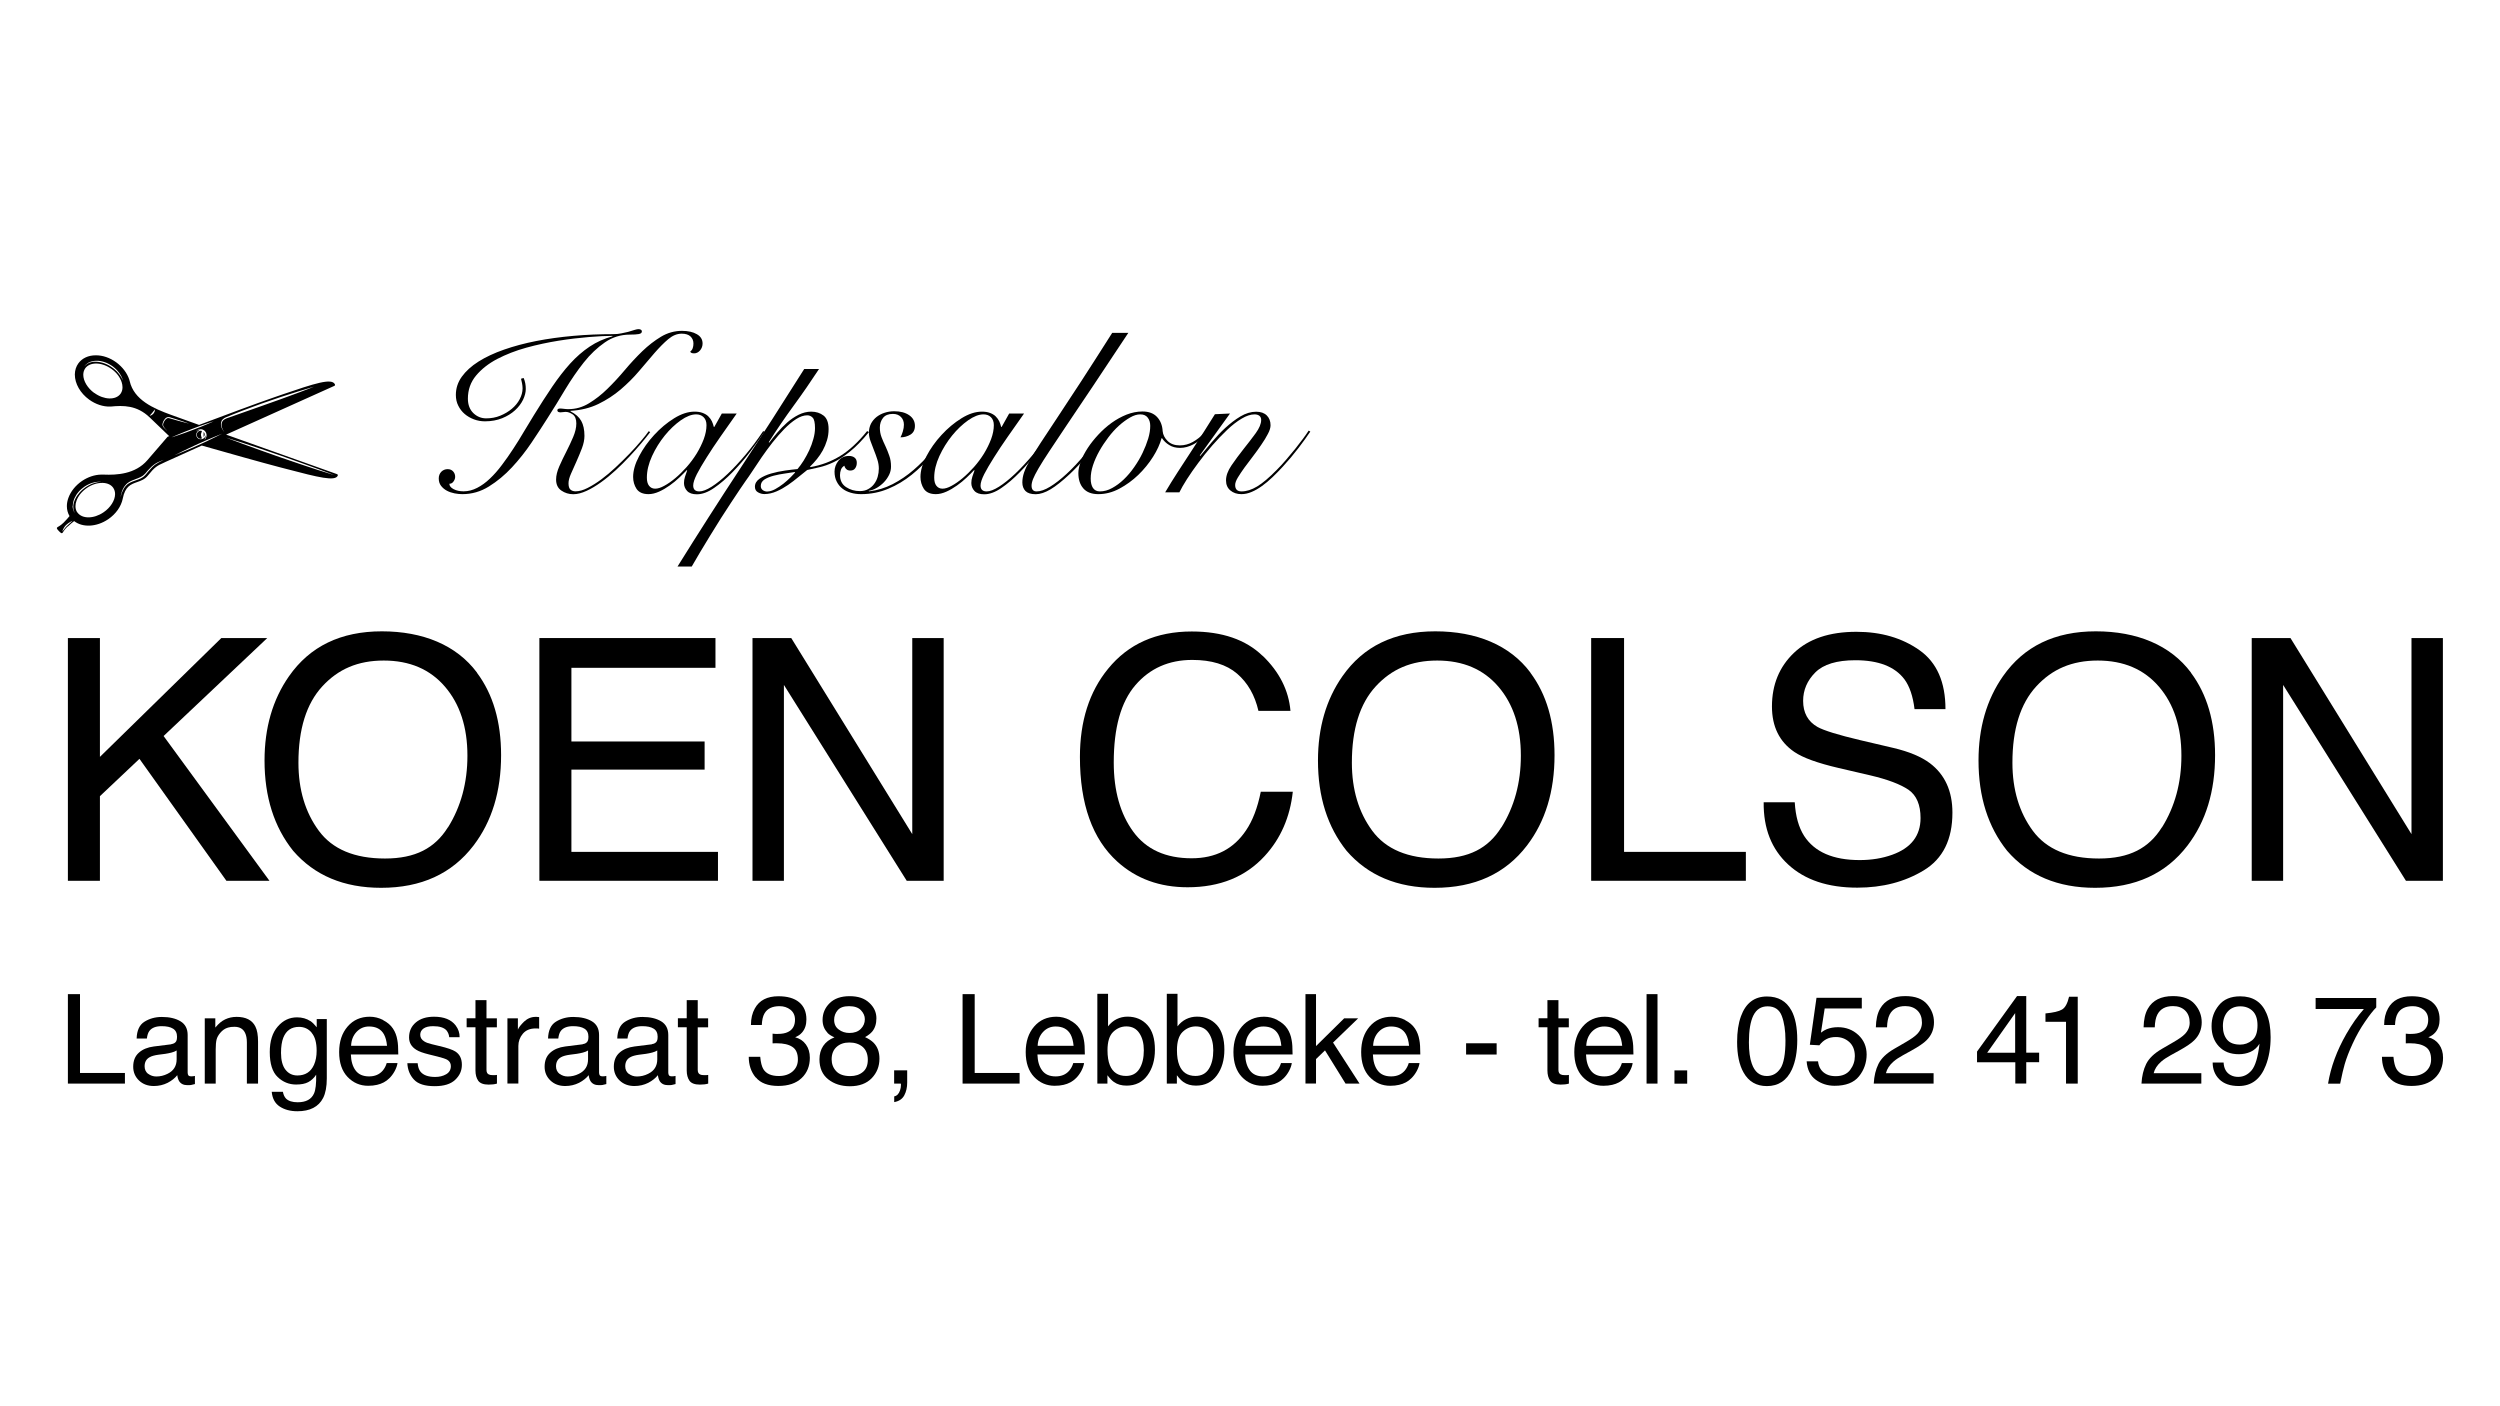 <?xml version="1.0" encoding="UTF-8"?> <svg xmlns="http://www.w3.org/2000/svg" id="Layer_1" viewBox="0 0 320 180"><path d="m8.69,127.25h1.55v10.09h5.75v1.36h-7.3v-11.45Z"></path><path d="m21.92,133.65c.32-.04.54-.18.65-.4.06-.13.09-.3.09-.54,0-.48-.17-.83-.51-1.04-.34-.22-.83-.32-1.46-.32-.73,0-1.25.2-1.56.6-.17.22-.28.55-.33.98h-1.31c.03-1.03.36-1.75,1-2.15.64-.4,1.38-.61,2.23-.61.98,0,1.78.19,2.39.56.61.37.91.96.91,1.75v4.81c0,.15.03.26.09.35.06.09.19.13.38.13.06,0,.13,0,.21-.01.08,0,.16-.02.25-.04v1.04c-.22.06-.38.1-.5.12s-.27.02-.47.02c-.48,0-.83-.17-1.05-.51-.11-.18-.2-.44-.24-.77-.29.37-.7.7-1.23.98-.54.27-1.13.41-1.77.41-.78,0-1.41-.24-1.9-.71-.49-.47-.74-1.06-.74-1.76,0-.77.24-1.37.73-1.8.48-.43,1.12-.69,1.9-.79l2.24-.28Zm-2.96,3.79c.3.23.65.35,1.05.35.49,0,.97-.11,1.43-.34.78-.38,1.17-1,1.17-1.86v-1.13c-.17.11-.39.2-.66.27-.27.07-.53.12-.79.16l-.85.11c-.51.07-.89.17-1.15.32-.44.24-.65.63-.65,1.17,0,.4.15.72.44.96Z"></path><path d="m26.23,130.35h1.33v1.18c.4-.49.81-.84,1.26-1.05.44-.21.93-.32,1.47-.32,1.18,0,1.99.41,2.4,1.24.23.45.34,1.1.34,1.94v5.36h-1.43v-5.26c0-.51-.08-.92-.23-1.23-.25-.52-.7-.78-1.36-.78-.33,0-.61.03-.82.1-.39.11-.72.34-1.01.69-.23.28-.39.56-.46.85-.07.29-.11.71-.11,1.26v4.37h-1.4v-8.35Z"></path><path d="m39.73,130.69c.26.18.53.45.81.8v-1.05h1.29v7.59c0,1.06-.16,1.9-.47,2.51-.58,1.13-1.68,1.7-3.29,1.7-.9,0-1.65-.2-2.26-.6-.61-.4-.95-1.03-1.03-1.89h1.43c.07.37.2.66.4.87.32.31.81.47,1.49.47,1.07,0,1.77-.38,2.1-1.14.2-.45.29-1.24.27-2.39-.28.43-.62.74-1.01.95-.39.21-.91.31-1.56.31-.9,0-1.69-.32-2.36-.96s-1.01-1.7-1.01-3.19c0-1.4.34-2.49,1.02-3.27.68-.79,1.5-1.18,2.47-1.18.65,0,1.22.16,1.71.48Zm.17,1.5c-.42-.5-.96-.75-1.62-.75-.98,0-1.65.46-2.02,1.39-.19.49-.29,1.14-.29,1.94,0,.94.19,1.66.57,2.15s.89.74,1.53.74c1,0,1.71-.45,2.12-1.36.23-.52.34-1.12.34-1.8,0-1.03-.21-1.8-.64-2.3Z"></path><path d="m49.04,130.58c.55.28.97.64,1.26,1.08.28.42.47.91.56,1.47.08.39.12,1,.12,1.84h-6.07c.03.85.22,1.53.6,2.04.37.51.95.77,1.73.77.73,0,1.31-.24,1.74-.73.24-.28.41-.61.52-.98h1.38c-.04.31-.16.65-.36,1.03-.21.38-.44.68-.69.92-.42.42-.95.7-1.57.84-.34.08-.71.12-1.14.12-1.03,0-1.91-.38-2.63-1.13-.72-.76-1.08-1.82-1.08-3.18s.36-2.43,1.08-3.27,1.67-1.26,2.84-1.26c.59,0,1.16.14,1.71.42Zm.5,3.28c-.06-.61-.19-1.09-.39-1.46-.38-.68-1.02-1.01-1.91-1.01-.64,0-1.17.23-1.61.7s-.66,1.06-.69,1.77h4.6Z"></path><path d="m53.46,136.09c.04.47.16.83.36,1.08.36.45.99.68,1.88.68.53,0,1-.11,1.4-.34.4-.23.61-.58.61-1.05,0-.36-.16-.63-.48-.82-.21-.11-.61-.25-1.22-.4l-1.13-.28c-.72-.18-1.26-.37-1.6-.59-.61-.38-.92-.9-.92-1.58,0-.79.29-1.43.87-1.92.58-.49,1.35-.73,2.33-.73,1.27,0,2.19.37,2.76,1.11.35.47.52.97.51,1.51h-1.33c-.03-.32-.14-.6-.34-.86-.33-.37-.9-.55-1.72-.55-.54,0-.95.1-1.23.3s-.42.47-.42.8c0,.36.18.65.55.87.21.13.52.24.94.34l.95.23c1.03.24,1.72.48,2.07.71.55.36.82.92.82,1.69s-.29,1.39-.86,1.93-1.44.81-2.61.81c-1.26,0-2.15-.28-2.67-.85-.52-.56-.8-1.26-.84-2.09h1.35Z"></path><path d="m60.85,128.02h1.42v2.33h1.33v1.15h-1.33v5.45c0,.29.1.49.3.58.11.06.29.09.55.09.07,0,.14,0,.22,0,.08,0,.17-.01.27-.03v1.11c-.16.05-.33.08-.5.1-.17.02-.36.03-.57.03-.65,0-1.1-.17-1.33-.5s-.35-.77-.35-1.31v-5.53h-1.13v-1.15h1.13v-2.33Z"></path><path d="m64.96,130.35h1.33v1.44c.11-.28.38-.62.8-1.03.43-.4.92-.6,1.47-.6.03,0,.07,0,.13,0s.17.02.32.03v1.48c-.08-.02-.16-.03-.23-.03s-.15,0-.23,0c-.71,0-1.25.23-1.63.68s-.57.98-.57,1.57v4.8h-1.4v-8.35Z"></path><path d="m74.58,133.65c.32-.04.54-.18.65-.4.06-.13.09-.3.09-.54,0-.48-.17-.83-.51-1.04-.34-.22-.83-.32-1.46-.32-.73,0-1.25.2-1.56.6-.17.22-.28.55-.33.98h-1.31c.03-1.03.36-1.75,1-2.15.64-.4,1.38-.61,2.23-.61.98,0,1.78.19,2.39.56.61.37.91.96.91,1.75v4.81c0,.15.03.26.09.35.06.09.19.13.38.13.06,0,.13,0,.21-.01.08,0,.16-.02.25-.04v1.04c-.22.06-.38.1-.5.12s-.27.02-.47.02c-.48,0-.83-.17-1.05-.51-.11-.18-.2-.44-.24-.77-.29.37-.7.7-1.23.98-.54.27-1.13.41-1.77.41-.78,0-1.41-.24-1.9-.71-.49-.47-.74-1.06-.74-1.76,0-.77.24-1.37.73-1.8.48-.43,1.12-.69,1.9-.79l2.24-.28Zm-2.96,3.79c.3.23.65.35,1.05.35.49,0,.97-.11,1.43-.34.78-.38,1.17-1,1.17-1.86v-1.13c-.17.11-.39.2-.66.27-.27.07-.53.12-.79.16l-.85.11c-.51.07-.89.17-1.15.32-.44.24-.65.63-.65,1.17,0,.4.15.72.44.96Z"></path><path d="m83.44,133.65c.32-.04.54-.18.65-.4.06-.13.09-.3.09-.54,0-.48-.17-.83-.51-1.04-.34-.22-.83-.32-1.46-.32-.73,0-1.25.2-1.56.6-.17.22-.28.55-.33.98h-1.31c.03-1.03.36-1.75,1-2.15.64-.4,1.38-.61,2.23-.61.98,0,1.78.19,2.39.56.61.37.91.96.91,1.75v4.81c0,.15.03.26.09.35.06.09.19.13.38.13.06,0,.13,0,.21-.01.08,0,.16-.02.25-.04v1.04c-.22.06-.38.1-.5.12s-.27.02-.47.02c-.48,0-.83-.17-1.05-.51-.11-.18-.2-.44-.24-.77-.29.37-.7.7-1.23.98-.54.27-1.13.41-1.77.41-.78,0-1.41-.24-1.9-.71-.49-.47-.74-1.06-.74-1.76,0-.77.24-1.37.73-1.8.48-.43,1.12-.69,1.9-.79l2.24-.28Zm-2.96,3.79c.3.23.65.35,1.05.35.49,0,.97-.11,1.43-.34.78-.38,1.17-1,1.17-1.86v-1.13c-.17.11-.39.2-.66.27-.27.07-.53.12-.79.16l-.85.11c-.51.07-.89.17-1.15.32-.44.24-.65.63-.65,1.17,0,.4.15.72.44.96Z"></path><path d="m87.89,128.02h1.42v2.33h1.33v1.15h-1.33v5.45c0,.29.1.49.3.58.11.06.29.09.55.09.07,0,.14,0,.22,0,.08,0,.17-.01.27-.03v1.11c-.16.05-.33.08-.5.1-.17.02-.36.03-.57.03-.65,0-1.1-.17-1.33-.5s-.35-.77-.35-1.31v-5.53h-1.13v-1.15h1.13v-2.33Z"></path><path d="m96.73,137.92c-.6-.73-.89-1.61-.89-2.65h1.47c.06.72.2,1.25.4,1.58.36.59,1.02.88,1.97.88.74,0,1.33-.2,1.78-.59.45-.4.67-.9.67-1.53,0-.77-.24-1.31-.71-1.61-.47-.31-1.12-.46-1.96-.46-.09,0-.19,0-.28,0-.1,0-.19,0-.29.01v-1.24c.14.02.27.03.37.03s.21,0,.32,0c.52,0,.96-.08,1.29-.25.59-.29.89-.81.89-1.56,0-.56-.2-.98-.59-1.29-.39-.3-.85-.45-1.38-.45-.94,0-1.58.31-1.94.94-.2.34-.31.83-.34,1.47h-1.39c0-.83.17-1.54.5-2.12.57-1.04,1.58-1.56,3.02-1.56,1.14,0,2.02.25,2.64.76.62.51.94,1.24.94,2.2,0,.69-.18,1.24-.55,1.67-.23.27-.53.47-.89.62.59.16,1.05.47,1.38.93s.5,1.02.5,1.69c0,1.07-.35,1.93-1.05,2.6-.7.67-1.7,1.01-2.99,1.01s-2.28-.36-2.87-1.09Z"></path><path d="m105.91,132.17c-.41-.42-.62-.96-.62-1.62,0-.83.3-1.55.9-2.14.6-.6,1.46-.9,2.56-.9s1.91.28,2.52.85c.61.56.91,1.22.91,1.98,0,.7-.18,1.26-.53,1.69-.2.24-.5.48-.92.72.46.21.83.46,1.1.73.5.52.74,1.19.74,2.03,0,.98-.33,1.81-.99,2.5-.66.68-1.59,1.03-2.8,1.03-1.09,0-2.01-.29-2.76-.88-.75-.59-1.13-1.45-1.13-2.57,0-.66.16-1.23.48-1.71.32-.48.8-.85,1.44-1.1-.39-.17-.69-.36-.91-.58Zm4.53,5.05c.43-.35.64-.88.64-1.57s-.22-1.27-.66-1.65c-.44-.37-1.01-.56-1.7-.56s-1.22.19-1.64.57-.63.91-.63,1.59c0,.58.19,1.09.58,1.51.39.42.99.63,1.8.63.65,0,1.19-.17,1.62-.53Zm-.26-5.52c.35-.35.52-.76.52-1.24,0-.42-.17-.8-.5-1.15-.33-.35-.84-.52-1.52-.52s-1.16.17-1.46.52c-.3.35-.45.76-.45,1.23,0,.53.19.94.58,1.23.39.3.85.45,1.38.45.62,0,1.1-.17,1.45-.52Z"></path><path d="m114.44,140.34c.36-.06.61-.32.76-.76.08-.24.12-.46.12-.68,0-.04,0-.07,0-.1,0-.03,0-.06-.02-.1h-.85v-1.7h1.67v1.57c0,.62-.12,1.16-.37,1.63-.25.47-.68.76-1.29.87v-.73Z"></path><path d="m123.21,127.25h1.55v10.09h5.75v1.36h-7.3v-11.45Z"></path><path d="m136.92,130.58c.55.28.97.64,1.26,1.08.28.42.47.91.56,1.47.08.39.12,1,.12,1.84h-6.07c.03.85.22,1.53.6,2.04.37.51.95.77,1.73.77.73,0,1.31-.24,1.74-.73.24-.28.41-.61.52-.98h1.38c-.04.31-.16.65-.36,1.03-.21.38-.44.68-.69.92-.42.42-.95.7-1.57.84-.34.08-.71.12-1.14.12-1.03,0-1.91-.38-2.63-1.13-.72-.76-1.08-1.82-1.08-3.18s.36-2.43,1.08-3.27c.72-.84,1.67-1.26,2.84-1.26.59,0,1.16.14,1.71.42Zm.5,3.28c-.06-.61-.19-1.09-.39-1.46-.38-.68-1.02-1.01-1.91-1.01-.64,0-1.17.23-1.61.7s-.66,1.06-.69,1.77h4.6Z"></path><path d="m140.47,127.21h1.36v4.16c.31-.4.68-.71,1.1-.92.43-.21.89-.32,1.39-.32,1.04,0,1.89.36,2.54,1.07s.97,1.77.97,3.16c0,1.32-.32,2.42-.96,3.29-.64.87-1.53,1.31-2.67,1.31-.64,0-1.17-.15-1.61-.46-.26-.18-.54-.47-.84-.87v1.07h-1.29v-11.49Zm5.37,9.61c.38-.6.57-1.4.57-2.39,0-.88-.19-1.61-.57-2.18-.38-.58-.93-.87-1.67-.87-.64,0-1.2.24-1.69.71-.48.47-.72,1.25-.72,2.34,0,.78.1,1.42.3,1.91.37.92,1.06,1.38,2.07,1.38.76,0,1.33-.3,1.71-.9Z"></path><path d="m149.36,127.21h1.36v4.16c.31-.4.68-.71,1.1-.92.43-.21.89-.32,1.39-.32,1.04,0,1.89.36,2.54,1.07s.97,1.77.97,3.16c0,1.32-.32,2.42-.96,3.29-.64.87-1.53,1.31-2.67,1.31-.64,0-1.17-.15-1.61-.46-.26-.18-.54-.47-.84-.87v1.07h-1.29v-11.49Zm5.37,9.61c.38-.6.57-1.4.57-2.39,0-.88-.19-1.61-.57-2.18-.38-.58-.93-.87-1.67-.87-.64,0-1.2.24-1.69.71-.48.47-.72,1.25-.72,2.34,0,.78.1,1.42.3,1.91.37.92,1.06,1.38,2.07,1.38.76,0,1.33-.3,1.71-.9Z"></path><path d="m163.51,130.58c.55.28.97.64,1.26,1.08.28.42.47.91.56,1.47.08.39.12,1,.12,1.84h-6.07c.03.85.22,1.53.6,2.04.37.51.95.77,1.73.77.73,0,1.31-.24,1.74-.73.24-.28.41-.61.52-.98h1.38c-.04.31-.16.65-.36,1.03-.21.38-.44.68-.69.92-.42.42-.95.7-1.57.84-.34.08-.71.12-1.14.12-1.03,0-1.91-.38-2.63-1.13-.72-.76-1.08-1.82-1.08-3.18s.36-2.43,1.08-3.27c.72-.84,1.67-1.26,2.84-1.26.59,0,1.16.14,1.71.42Zm.5,3.28c-.06-.61-.19-1.09-.39-1.46-.38-.68-1.02-1.01-1.91-1.01-.64,0-1.17.23-1.61.7s-.66,1.06-.69,1.77h4.6Z"></path><path d="m167.1,127.25h1.35v6.65l3.6-3.55h1.79l-3.21,3.1,3.39,5.25h-1.79l-2.63-4.25-1.15,1.11v3.13h-1.35v-11.45Z"></path><path d="m179.86,130.58c.55.28.97.64,1.26,1.08.28.42.47.91.56,1.47.08.39.12,1,.12,1.84h-6.07c.03.85.22,1.53.6,2.04.37.51.95.77,1.73.77.73,0,1.31-.24,1.74-.73.24-.28.41-.61.52-.98h1.38c-.04.31-.16.65-.36,1.03-.21.38-.44.68-.69.92-.42.42-.95.7-1.57.84-.34.08-.71.12-1.14.12-1.03,0-1.91-.38-2.63-1.13-.72-.76-1.08-1.82-1.08-3.18s.36-2.43,1.08-3.27,1.67-1.26,2.84-1.26c.59,0,1.16.14,1.71.42Zm.5,3.28c-.06-.61-.19-1.09-.39-1.46-.38-.68-1.02-1.01-1.91-1.01-.64,0-1.17.23-1.61.7s-.66,1.06-.69,1.77h4.6Z"></path><path d="m187.66,133.54h3.91v1.44h-3.91v-1.44Z"></path><path d="m198.06,128.02h1.42v2.33h1.33v1.15h-1.33v5.45c0,.29.1.49.3.58.11.06.29.09.55.09.07,0,.14,0,.22,0,.08,0,.17-.01.27-.03v1.11c-.16.05-.33.08-.5.1-.17.02-.36.03-.57.03-.65,0-1.1-.17-1.33-.5s-.35-.77-.35-1.31v-5.53h-1.13v-1.15h1.13v-2.33Z"></path><path d="m207.14,130.58c.55.28.97.64,1.26,1.08.28.42.47.91.56,1.47.08.39.12,1,.12,1.84h-6.07c.03.85.22,1.53.6,2.04.37.51.95.77,1.73.77.73,0,1.31-.24,1.74-.73.24-.28.41-.61.52-.98h1.38c-.04.31-.16.65-.36,1.03-.21.38-.44.68-.69.92-.42.42-.95.7-1.57.84-.34.08-.71.12-1.14.12-1.03,0-1.91-.38-2.63-1.13-.72-.76-1.08-1.82-1.08-3.18s.36-2.43,1.08-3.27,1.67-1.26,2.84-1.26c.59,0,1.16.14,1.71.42Zm.5,3.28c-.06-.61-.19-1.09-.39-1.46-.38-.68-1.02-1.01-1.91-1.01-.64,0-1.17.23-1.61.7-.43.47-.66,1.06-.69,1.77h4.6Z"></path><path d="m210.76,127.25h1.4v11.45h-1.4v-11.45Z"></path><path d="m214.33,137.01h1.63v1.7h-1.63v-1.7Z"></path><path d="m229.3,129.33c.5.92.75,2.18.75,3.78,0,1.52-.23,2.77-.68,3.77-.65,1.42-1.73,2.14-3.21,2.14-1.34,0-2.34-.58-2.99-1.75-.55-.97-.82-2.28-.82-3.91,0-1.27.16-2.36.49-3.27.61-1.69,1.72-2.54,3.33-2.54,1.44,0,2.49.6,3.13,1.79Zm-1.41,7.44c.43-.64.65-1.85.65-3.6,0-1.27-.16-2.31-.47-3.13-.31-.82-.92-1.23-1.82-1.23-.83,0-1.43.39-1.82,1.17-.38.78-.57,1.92-.57,3.43,0,1.14.12,2.05.37,2.74.37,1.06,1.01,1.58,1.92,1.58.73,0,1.31-.32,1.74-.97Z"></path><path d="m232.71,135.86c.09.8.47,1.35,1.11,1.66.33.16.72.23,1.15.23.83,0,1.45-.27,1.85-.8.4-.53.6-1.12.6-1.76,0-.78-.24-1.38-.71-1.81-.48-.43-1.05-.64-1.71-.64-.48,0-.9.09-1.24.28-.35.19-.64.45-.88.78l-1.22-.07.85-6.01h5.8v1.36h-4.75l-.48,3.1c.26-.2.51-.35.74-.44.42-.17.9-.26,1.44-.26,1.02,0,1.89.33,2.6.99.71.66,1.07,1.5,1.07,2.51s-.33,1.99-.98,2.79c-.65.81-1.69,1.21-3.12,1.21-.91,0-1.71-.26-2.41-.77s-1.09-1.3-1.17-2.36h1.46Z"></path><path d="m240.44,136.19c.35-.71,1.02-1.36,2.02-1.94l1.5-.87c.67-.39,1.14-.72,1.41-1,.43-.43.64-.93.64-1.48,0-.65-.19-1.17-.58-1.55s-.91-.57-1.56-.57c-.96,0-1.63.37-2,1.09-.2.39-.31.93-.33,1.63h-1.43c.02-.97.19-1.77.54-2.38.61-1.08,1.68-1.62,3.22-1.62,1.28,0,2.21.35,2.8,1.04.59.69.88,1.46.88,2.31,0,.89-.31,1.66-.94,2.29-.36.37-1.02.82-1.96,1.34l-1.07.59c-.51.28-.91.55-1.2.8-.52.45-.85.95-.98,1.5h6.1v1.33h-7.66c.05-.96.25-1.8.6-2.51Z"></path><path d="m257.96,138.7v-2.73h-4.9v-1.37l5.12-7.1h1.18v7.24h1.65v1.22h-1.65v2.73h-1.4Zm-.02-3.95v-5.07l-3.58,5.07h3.58Z"></path><path d="m261.82,130.8v-1.08c1.01-.1,1.72-.26,2.12-.5.4-.23.7-.78.9-1.64h1.11v11.12h-1.5v-7.91h-2.63Z"></path><path d="m274.71,136.19c.35-.71,1.02-1.36,2.02-1.94l1.5-.87c.67-.39,1.14-.72,1.41-1,.43-.43.64-.93.64-1.48,0-.65-.19-1.17-.58-1.55s-.91-.57-1.56-.57c-.96,0-1.63.37-2,1.09-.2.39-.31.93-.33,1.63h-1.43c.02-.97.19-1.77.54-2.38.61-1.08,1.68-1.62,3.22-1.62,1.28,0,2.21.35,2.8,1.04.59.69.88,1.46.88,2.31,0,.89-.31,1.66-.94,2.29-.36.37-1.02.82-1.96,1.34l-1.07.59c-.51.28-.91.55-1.2.8-.52.45-.85.95-.98,1.5h6.1v1.33h-7.66c.05-.96.25-1.8.6-2.51Z"></path><path d="m284.62,136c.04.77.34,1.31.9,1.61.29.16.61.23.97.23.67,0,1.24-.28,1.72-.84.47-.56.81-1.69,1.01-3.4-.31.49-.7.84-1.16,1.04-.46.2-.96.3-1.49.3-1.08,0-1.93-.34-2.55-1-.63-.67-.94-1.53-.94-2.59s.31-1.9.93-2.67c.62-.77,1.53-1.15,2.74-1.15,1.63,0,2.75.73,3.37,2.2.34.81.52,1.81.52,3.02,0,1.37-.21,2.58-.62,3.63-.68,1.76-1.84,2.63-3.46,2.63-1.09,0-1.92-.29-2.49-.86-.57-.57-.85-1.29-.85-2.15h1.42Zm3.65-2.84c.46-.37.69-1.01.69-1.92,0-.82-.21-1.43-.62-1.83-.41-.4-.94-.6-1.58-.6-.69,0-1.23.23-1.63.69-.4.46-.6,1.07-.6,1.84,0,.73.18,1.3.53,1.73.35.43.92.64,1.69.64.56,0,1.06-.18,1.52-.55Z"></path><path d="m304.16,127.73v1.22c-.36.35-.84.95-1.43,1.82-.6.86-1.12,1.79-1.58,2.79-.45.97-.8,1.86-1.03,2.66-.15.51-.35,1.34-.58,2.49h-1.55c.35-2.13,1.13-4.25,2.34-6.36.71-1.24,1.46-2.31,2.25-3.2h-6.18v-1.41h7.77Z"></path><path d="m305.78,137.92c-.6-.73-.89-1.61-.89-2.65h1.47c.06.72.2,1.25.4,1.58.36.59,1.02.88,1.97.88.74,0,1.33-.2,1.78-.59.45-.4.67-.9.67-1.53,0-.77-.24-1.31-.71-1.61-.47-.31-1.12-.46-1.96-.46-.09,0-.19,0-.28,0-.1,0-.19,0-.29.01v-1.24c.14.02.27.03.37.03s.21,0,.32,0c.52,0,.96-.08,1.29-.25.59-.29.89-.81.89-1.56,0-.56-.2-.98-.59-1.29-.39-.3-.85-.45-1.38-.45-.94,0-1.58.31-1.94.94-.2.34-.31.83-.34,1.47h-1.39c0-.83.17-1.54.5-2.12.57-1.04,1.58-1.56,3.02-1.56,1.14,0,2.02.25,2.64.76.62.51.94,1.24.94,2.2,0,.69-.18,1.24-.55,1.67-.23.27-.53.47-.89.62.59.16,1.05.47,1.38.93s.5,1.02.5,1.69c0,1.07-.35,1.93-1.05,2.6-.7.67-1.7,1.01-2.99,1.01s-2.28-.36-2.87-1.09Z"></path><path d="m67.04,48.41c.18.43.26.89.26,1.38,0,.43-.12.89-.35,1.38-.24.49-.58.94-1.03,1.35-.45.41-1,.75-1.64,1.01-.65.26-1.38.4-2.2.4-.49,0-.96-.08-1.41-.25-.45-.17-.85-.4-1.19-.69-.34-.29-.62-.65-.82-1.06-.21-.41-.31-.87-.31-1.38,0-.84.25-1.62.76-2.33.51-.71,1.22-1.36,2.14-1.94.92-.58,2.01-1.09,3.27-1.53s2.64-.81,4.12-1.1,3.07-.51,4.75-.66c1.68-.15,3.39-.22,5.13-.22.35,0,.69-.03,1.01-.1.32-.07.61-.13.87-.19.33-.1.61-.18.82-.25.22-.07.38-.1.5-.1s.22.02.31.07c.09.05.13.12.13.22,0,.18-.13.29-.4.34-.26.05-.64.07-1.13.07-1.17,0-2.25.33-3.21,1-.97.67-1.87,1.52-2.7,2.57-.83,1.05-1.62,2.2-2.38,3.46-.75,1.26-1.5,2.48-2.25,3.65-.61.96-1.29,2.01-2.05,3.14-.76,1.13-1.6,2.19-2.51,3.17-.91.98-1.89,1.79-2.95,2.45-1.06.66-2.19.98-3.4.98-.31,0-.65-.03-1-.1-.35-.07-.68-.18-.98-.34-.3-.16-.55-.37-.75-.63-.2-.26-.29-.58-.29-.95,0-.33.11-.61.32-.84.22-.22.49-.34.82-.34.29,0,.53.1.7.29.18.2.26.43.26.7,0,.2-.07.39-.21.59-.14.2-.31.29-.53.29,0,.27.18.5.54.69.36.19.79.28,1.28.28.59,0,1.16-.15,1.73-.44.57-.29,1.12-.69,1.64-1.19.53-.5,1.04-1.08,1.54-1.75.5-.66.98-1.35,1.45-2.07.47-.71.92-1.44,1.36-2.19.44-.74.87-1.45,1.28-2.11.82-1.33,1.6-2.55,2.35-3.65s1.51-2.09,2.29-2.95c.78-.86,1.61-1.58,2.49-2.17.88-.59,1.86-1.03,2.93-1.32v-.06c-.78,0-1.79.05-3.01.15-1.22.1-2.52.25-3.89.47s-2.74.51-4.12.89-2.62.87-3.74,1.45c-1.12.59-2.02,1.3-2.71,2.13s-1.04,1.81-1.04,2.95c0,.78.24,1.4.7,1.85.47.45,1.02.67,1.64.67s1.25-.11,1.8-.34c.56-.23,1.05-.52,1.48-.88.43-.36.77-.77,1.01-1.23.24-.46.37-.92.37-1.39,0-.21-.03-.44-.07-.66-.05-.22-.09-.42-.13-.57l.29-.09Zm16.17,6.92c-.29.39-.67.86-1.13,1.41-.46.55-.96,1.11-1.51,1.7-.55.59-1.13,1.17-1.76,1.75-.63.58-1.25,1.09-1.88,1.54-.63.45-1.24.82-1.85,1.1-.61.28-1.17.43-1.7.43-.57,0-1.08-.16-1.53-.47-.45-.31-.67-.78-.67-1.41,0-.51.14-1.07.41-1.69.27-.62.57-1.24.9-1.88.32-.64.62-1.26.88-1.88.26-.62.4-1.19.4-1.72,0-.57-.16-.96-.47-1.17-.31-.21-.62-.32-.91-.32-.1,0-.21.01-.32.03-.12.02-.22.03-.32.03-.27,0-.41-.09-.41-.26,0-.1.04-.16.12-.19s.14-.04.18-.04c.16,0,.34.01.54.04.21.03.4.04.57.04.94,0,1.82-.25,2.64-.75.82-.5,1.61-1.11,2.36-1.85.75-.73,1.5-1.54,2.23-2.41.73-.87,1.48-1.67,2.24-2.41.76-.73,1.56-1.35,2.39-1.85.83-.5,1.73-.75,2.68-.75.78,0,1.42.14,1.91.43.49.28.73.68.73,1.19,0,.33-.11.63-.32.88-.22.25-.47.38-.76.38s-.46-.08-.5-.23c.16-.12.26-.26.32-.44.06-.18.09-.37.09-.59,0-.37-.13-.67-.38-.91-.25-.23-.63-.35-1.12-.35-.59,0-1.16.23-1.72.7-.56.47-1.14,1.06-1.76,1.77-.62.71-1.28,1.49-1.98,2.32-.7.83-1.49,1.61-2.35,2.35-.86.73-1.81,1.35-2.86,1.86-1.05.51-2.24.8-3.57.88v.06c.65.33,1.11.74,1.38,1.23.27.49.41,1.12.41,1.91,0,.49-.11,1.02-.32,1.58-.22.57-.45,1.13-.7,1.69-.25.56-.49,1.08-.7,1.57-.22.49-.32.9-.32,1.23,0,.39.08.66.25.81s.39.22.66.22c.45,0,.96-.14,1.53-.43s1.15-.65,1.76-1.1c.61-.45,1.21-.96,1.82-1.53.61-.57,1.18-1.13,1.73-1.7s1.04-1.11,1.48-1.63c.44-.52.79-.95,1.04-1.31l.18.12Z"></path><path d="m92.39,52.93h1.91c-.72,1.02-1.42,2-2.08,2.96-.67.96-1.26,1.84-1.77,2.66-.52.81-.93,1.53-1.25,2.14-.31.62-.47,1.1-.47,1.45,0,.51.26.76.79.76.41,0,.93-.2,1.57-.6.63-.4,1.32-.95,2.07-1.66.74-.7,1.51-1.53,2.29-2.46s1.53-1.94,2.23-2.99l.18.06c-.53.8-1.15,1.67-1.86,2.6-.71.93-1.46,1.79-2.25,2.6-.78.8-1.56,1.47-2.35,2.01-.78.54-1.52.81-2.2.81-.57,0-.98-.14-1.25-.43-.26-.28-.4-.62-.4-1.01,0-.27.04-.54.13-.81s.18-.53.28-.81l-.06-.03c-.25.27-.57.59-.95.95-.38.36-.79.7-1.23,1.01-.44.31-.89.58-1.36.79-.47.21-.92.32-1.35.32-.72,0-1.23-.23-1.53-.67-.29-.45-.44-.96-.44-1.53,0-.8.25-1.69.76-2.65.51-.97,1.15-1.88,1.94-2.73.78-.85,1.63-1.56,2.55-2.13.92-.57,1.79-.85,2.61-.85.39,0,.73.05,1.03.16.29.11.54.25.73.44s.35.4.46.63c.11.23.19.48.25.73h.06l.97-1.73Zm-9.59,8.21c0,.45.09.8.28,1.04.19.24.44.37.78.37s.72-.12,1.17-.37c.45-.24.92-.57,1.41-.98.49-.41.97-.88,1.45-1.42s.9-1.11,1.28-1.72c.37-.61.67-1.22.91-1.85.23-.63.35-1.22.35-1.79,0-.45-.13-.79-.38-1.03s-.57-.35-.94-.35c-.59,0-1.24.25-1.97.76-.72.51-1.41,1.16-2.05,1.95s-1.19,1.67-1.63,2.63c-.44.96-.66,1.88-.66,2.76Z"></path><path d="m104.83,47.24c-1.04,1.58-2.11,3.14-3.23,4.67-1.12,1.53-2.18,3.09-3.2,4.69l.06.06c.29-.39.64-.82,1.03-1.28.39-.46.81-.89,1.26-1.29s.94-.73,1.47-1c.53-.26,1.07-.4,1.61-.4.63,0,1.15.17,1.58.5.43.33.65.91.65,1.73,0,.51-.07.99-.21,1.45-.14.46-.32.89-.54,1.29-.22.4-.48.77-.76,1.12-.28.34-.57.66-.87.95l.06.06c1.41-.25,2.68-.73,3.83-1.44,1.14-.7,2.28-1.76,3.42-3.17l.24.12c-.88,1.08-1.7,1.92-2.46,2.52-.76.61-1.47,1.06-2.11,1.36s-1.24.51-1.79.63c-.55.12-1.07.23-1.55.35-.33.25-.71.56-1.13.91s-.87.69-1.33,1.01c-.47.32-.96.6-1.47.82s-1.03.34-1.55.34c-.27,0-.54-.07-.81-.22s-.4-.39-.4-.72c0-.41.2-.75.6-1.03.4-.27.89-.49,1.47-.66.58-.17,1.18-.29,1.8-.38s1.15-.15,1.58-.19c.25-.29.51-.65.78-1.07.26-.42.5-.87.72-1.33.22-.47.39-.95.53-1.45.14-.5.21-.96.21-1.39,0-.68-.1-1.13-.29-1.33-.2-.21-.43-.31-.7-.31-.45,0-.92.16-1.42.48s-1,.74-1.51,1.26c-.51.52-1.01,1.1-1.51,1.73-.5.64-.96,1.27-1.39,1.89-.43.63-.82,1.21-1.17,1.75-.35.54-.65.96-.88,1.28-.18.25-.43.63-.76,1.11-.33.49-.7,1.05-1.11,1.67-.41.63-.85,1.3-1.31,2.02-.46.72-.91,1.45-1.36,2.19s-.88,1.44-1.29,2.13-.77,1.3-1.08,1.85h-1.82c2.64-4.24,5.33-8.45,8.08-12.63,2.75-4.18,5.46-8.4,8.14-12.66h1.94Zm-6.6,15.67c.29,0,.62-.1.98-.29.36-.2.71-.43,1.06-.7.34-.27.65-.55.92-.82s.47-.48.59-.62l-.06-.06c-.33.06-.75.12-1.25.19-.5.07-.98.16-1.44.28-.46.12-.85.28-1.17.48-.32.21-.48.48-.48.84,0,.23.09.41.26.53s.37.18.59.18Z"></path><path d="m121.29,55.45c-.59.94-1.27,1.87-2.04,2.8-.77.93-1.62,1.77-2.54,2.51-.92.74-1.92,1.35-3.01,1.8-1.09.46-2.25.69-3.48.69-.47,0-.91-.06-1.32-.18-.41-.12-.77-.29-1.07-.53-.3-.23-.55-.53-.73-.9-.19-.36-.28-.79-.28-1.28s.17-.97.5-1.38c.33-.41.78-.62,1.35-.62.29,0,.53.07.72.22.19.15.28.37.28.66,0,.27-.07.51-.21.7-.14.2-.34.29-.62.29-.21,0-.39-.06-.51-.18-.13-.12-.21-.26-.25-.44-.21.12-.36.29-.44.51-.08.23-.12.45-.12.69,0,.68.26,1.2.78,1.54.52.34,1.1.51,1.75.51.41,0,.77-.08,1.07-.25.3-.17.56-.38.76-.65s.36-.57.46-.92c.1-.35.15-.7.15-1.06,0-.37-.06-.76-.19-1.16-.13-.4-.27-.8-.43-1.19-.16-.39-.3-.78-.44-1.16s-.21-.74-.21-1.07c0-.43.09-.82.26-1.16.18-.34.42-.63.72-.87.3-.23.65-.42,1.04-.54.39-.13.8-.19,1.23-.19.78,0,1.42.17,1.91.51.49.34.73.8.73,1.36,0,.51-.19.88-.57,1.12-.38.23-.81.35-1.28.35.12-.22.22-.47.31-.78.09-.3.13-.58.13-.84,0-.39-.12-.72-.37-.98-.25-.26-.59-.4-1.04-.4-.57,0-.99.17-1.26.51-.27.34-.41.76-.41,1.25,0,.43.07.84.22,1.23.15.39.32.78.51,1.17.18.39.34.79.48,1.2.15.41.22.87.22,1.38,0,.37-.08.73-.25,1.07-.17.34-.39.66-.66.94-.27.28-.58.52-.92.72-.34.2-.69.32-1.04.38l.06.06c1.06-.12,2.06-.43,3.02-.92.96-.5,1.85-1.1,2.68-1.82.83-.71,1.6-1.5,2.3-2.35s1.32-1.69,1.85-2.51l.18.09Z"></path><path d="m129.17,52.93h1.91c-.72,1.02-1.42,2-2.08,2.96-.67.96-1.26,1.84-1.77,2.66-.52.81-.93,1.53-1.25,2.14-.31.62-.47,1.1-.47,1.45,0,.51.26.76.79.76.41,0,.93-.2,1.57-.6.63-.4,1.32-.95,2.07-1.66.74-.7,1.51-1.53,2.29-2.46s1.53-1.94,2.23-2.99l.18.06c-.53.8-1.15,1.67-1.86,2.6-.71.93-1.46,1.79-2.25,2.6-.78.8-1.56,1.47-2.35,2.01-.78.54-1.52.81-2.2.81-.57,0-.98-.14-1.25-.43-.26-.28-.4-.62-.4-1.01,0-.27.04-.54.13-.81s.18-.53.28-.81l-.06-.03c-.25.27-.57.59-.95.95-.38.36-.79.7-1.23,1.01-.44.31-.89.58-1.36.79-.47.21-.92.32-1.35.32-.72,0-1.23-.23-1.53-.67-.29-.45-.44-.96-.44-1.53,0-.8.25-1.69.76-2.65.51-.97,1.15-1.88,1.94-2.73.78-.85,1.63-1.56,2.55-2.13.92-.57,1.79-.85,2.61-.85.39,0,.73.05,1.03.16.29.11.54.25.73.44s.35.4.46.63c.11.23.19.48.25.73h.06l.97-1.73Zm-9.59,8.21c0,.45.09.8.28,1.04.19.24.44.37.78.37s.72-.12,1.17-.37c.45-.24.92-.57,1.41-.98.49-.41.97-.88,1.45-1.42s.9-1.11,1.28-1.72c.37-.61.67-1.22.91-1.85.23-.63.35-1.22.35-1.79,0-.45-.13-.79-.38-1.03s-.57-.35-.94-.35c-.59,0-1.24.25-1.97.76-.72.51-1.41,1.16-2.05,1.95s-1.19,1.67-1.63,2.63c-.44.96-.66,1.88-.66,2.76Z"></path><path d="m144.43,42.6c-1.74,2.64-3.26,4.92-4.55,6.85s-2.4,3.57-3.32,4.94c-.92,1.37-1.67,2.5-2.26,3.39s-1.05,1.62-1.38,2.19c-.33.57-.56,1.02-.69,1.35-.13.33-.19.62-.19.85,0,.49.22.73.65.73.49,0,1.06-.2,1.72-.6s1.36-.95,2.11-1.64c.75-.69,1.52-1.51,2.3-2.44.78-.93,1.54-1.92,2.29-2.98l.32.12c-.7,1-1.45,1.96-2.23,2.89-.78.93-1.54,1.74-2.26,2.42-.96.9-1.79,1.56-2.48,1.97s-1.33.62-1.89.62c-.61,0-1.04-.14-1.31-.41-.26-.27-.4-.64-.4-1.09,0-.41.07-.84.22-1.28.15-.44.4-.97.75-1.58.35-.62.82-1.36,1.39-2.24.58-.88,1.29-1.96,2.14-3.24.85-1.28,1.85-2.81,3.01-4.58,1.15-1.77,2.48-3.85,3.99-6.23h2.05Z"></path><path d="m154.37,55.6c-.47.53-1,.95-1.58,1.26-.59.31-1.16.47-1.73.47s-1.02-.12-1.41-.37c-.39-.24-.69-.53-.91-.87h-.06c-.2.74-.56,1.54-1.09,2.38-.53.84-1.16,1.61-1.89,2.32-.73.7-1.54,1.29-2.42,1.76-.88.47-1.78.7-2.7.7-.84,0-1.48-.24-1.91-.73-.43-.49-.64-1.14-.64-1.97,0-.43.11-.93.32-1.5.21-.57.51-1.14.89-1.72.38-.58.83-1.14,1.35-1.7.52-.56,1.08-1.06,1.69-1.5.61-.44,1.25-.79,1.92-1.06.67-.26,1.35-.4,2.04-.4.8,0,1.42.23,1.86.7.44.47.68,1.08.72,1.82.04.45.25.87.63,1.25.38.38.9.57,1.57.57.59,0,1.14-.15,1.66-.44.52-.29,1-.67,1.45-1.14l.23.15Zm-14.76,5.66c0,.51.1.91.29,1.2.2.29.49.44.88.44.53,0,1.05-.14,1.57-.43.52-.28,1.02-.65,1.5-1.11.48-.46.92-.98,1.33-1.57.41-.59.77-1.19,1.07-1.82.3-.63.54-1.24.72-1.83.18-.6.26-1.14.26-1.63,0-.41-.1-.76-.31-1.04-.21-.28-.52-.43-.95-.43s-.85.13-1.32.4-.94.61-1.42,1.04c-.48.43-.93.93-1.36,1.5-.43.57-.82,1.15-1.16,1.76-.34.61-.61,1.21-.81,1.82-.2.61-.29,1.17-.29,1.7Z"></path><path d="m157.44,52.93l-3.87,5.37.06.06c.41-.49.89-1.06,1.44-1.72.55-.65,1.13-1.28,1.76-1.86s1.28-1.08,1.95-1.48,1.34-.6,2.01-.6c.59,0,1.04.16,1.36.48.32.32.48.74.48,1.25,0,.31-.11.69-.34,1.11-.22.43-.5.89-.84,1.38-.33.49-.69.99-1.08,1.5-.39.51-.75.99-1.09,1.45-.33.46-.61.88-.84,1.26-.23.38-.34.7-.34.95,0,.55.27.82.82.82.62,0,1.29-.21,1.99-.63.7-.42,1.54-1.13,2.52-2.13.39-.39.79-.82,1.19-1.29.4-.47.79-.93,1.16-1.39.37-.46.71-.9,1.01-1.31.3-.41.54-.75.72-1.03l.21.12c-.39.59-.89,1.29-1.51,2.1-.62.81-1.29,1.61-2.01,2.39-.43.47-.87.92-1.32,1.35-.45.43-.9.81-1.35,1.13s-.89.58-1.33.76c-.44.19-.88.28-1.3.28-.57,0-1.04-.16-1.41-.47-.37-.31-.56-.74-.56-1.29,0-.59.23-1.23.7-1.92.47-.69.99-1.39,1.55-2.1s1.09-1.38,1.55-2.02c.47-.65.7-1.21.7-1.7,0-.23-.08-.41-.23-.53-.16-.12-.36-.18-.62-.18-.49,0-1.04.18-1.64.54-.61.36-1.23.84-1.86,1.44s-1.27,1.26-1.91,2c-.64.73-1.23,1.47-1.77,2.2-.55.73-1.04,1.44-1.47,2.11-.43.67-.75,1.24-.97,1.69h-1.82c.51-.86,1.05-1.74,1.63-2.63.58-.89,1.15-1.77,1.72-2.64.57-.87,1.11-1.71,1.63-2.52.52-.81.98-1.55,1.39-2.21l1.91-.09Z"></path><path d="m8.66,67.41c.3-.29.63-.56.83-.71,1.07.84,2.86.78,4.36-.24.98-.67,1.65-1.62,1.86-2.62,0,0,0,0,0-.01,0,0,0,0,0,0h0c.31-1.59,1.05-1.84,1.83-2.12.49-.17,1-.35,1.39-.84.89-1.12,1.22-1.27,2.02-1.63.07-.03.14-.06.21-.1.64-.29,2.41-1.09,4.67-2.11,3.27.93,7.66,2.17,9.88,2.75.35.09.7.18,1.04.27,4.03,1.06,6.14,1.58,6.48.84,0-.02.01-.04.01-.06,0-.02,0-.04-.01-.06-.02-.04-.05-.07-.09-.08-.12-.04-8.02-2.86-14.2-5.06,6.2-2.79,13.74-6.18,13.86-6.24.04-.02.07-.05.08-.09,0-.02,0-.03,0-.05,0-.02,0-.05-.02-.07-.4-.81-2.57-.11-6.71,1.31-.35.12-.71.24-1.07.37-2.27.78-6.47,2.35-9.6,3.53-1.72-.62-3.03-1.08-3.56-1.28-2.29-.83-4.77-1.92-5.32-4.33-.02-.06-.03-.12-.05-.18-.27-.84-.87-1.63-1.67-2.22-.81-.59-1.74-.91-2.63-.9-.95,0-1.74.37-2.22,1.03-.29.4-.44.88-.45,1.4v.04c0,1.16.7,2.38,1.83,3.2,0,0,0,0,0,0,.83.6,1.79.92,2.7.89.02,0,.04,0,.06,0,1.62-.16,3.35-.18,4.99,1.39,1.7,1.62,2.45,2.35,2.46,2.36.01.01.03.02.05.03-.11.04-.18.07-.18.07-.02,0-.04.02-.06.04,0,.01-.9,1.04-2.57,2.98-1.54,1.78-3.92,1.91-5.58,1.84-.01,0-.03,0-.04,0-.03,0-.07,0-.1,0-.02,0-.04,0-.06,0-.01,0-.02,0-.03,0h-.02s-.06,0-.06,0c-.02,0-.04,0-.05,0-.82.02-1.68.31-2.43.82-.82.56-1.44,1.33-1.74,2.17-.12.34-.19.68-.19,1.02v.04c0,.45.12.89.34,1.26-.15.18-.44.53-.76.84-.45.44-.73.52-.82.61s-.05.19.22.47c.27.28.37.32.46.23.09-.09.18-.36.63-.8Zm2.18-20.57s.07-.09.13-.15c.12-.12.32-.28.6-.38.14-.05.3-.09.47-.11.08-.01.17-.02.26-.02.09,0,.18,0,.27,0,.37.03.76.13,1.12.29.18.08.35.18.52.28.08.05.16.11.24.16.07.06.15.11.22.18.28.24.5.51.67.75.16.24.26.47.32.63.03.08.05.14.06.19.01.04.02.07.02.07,0,0-.03-.09-.11-.24-.04-.08-.08-.17-.15-.27-.06-.1-.14-.21-.22-.32-.34-.46-.93-.97-1.63-1.28-.35-.16-.71-.26-1.07-.3-.09,0-.17-.01-.26-.02-.08,0-.17,0-.25,0-.16.01-.31.04-.45.08-.27.08-.48.21-.6.32-.06.06-.11.1-.14.14-.03.03-.05.05-.05.05,0,0,.01-.02.04-.06Zm1.22,3.46s0,0,0,0c-.85-.62-1.4-1.53-1.4-2.33,0-.32.09-.6.26-.84.28-.38.76-.59,1.36-.6.66,0,1.37.25,2,.7.63.45,1.08,1.05,1.29,1.68.07.22.11.44.11.65v.03c0,.31-.09.58-.25.81-.61.84-2.12.8-3.36-.11Zm17.47,5.9c.38.12.93.29,1.59.5.65.22,1.42.46,2.23.74.81.28,1.68.57,2.55.87.87.3,1.73.61,2.54.9.81.29,1.56.57,2.21.8.65.23,1.18.44,1.56.58.37.14.59.23.59.23,0,0-.22-.07-.6-.19-.38-.12-.93-.29-1.59-.5-.65-.22-1.42-.46-2.23-.74-.81-.28-1.68-.57-2.55-.87-.87-.3-1.73-.61-2.54-.9-.81-.28-1.56-.57-2.21-.8-.65-.23-1.18-.44-1.56-.58-.37-.14-.59-.23-.59-.23,0,0,.22.07.6.19Zm-.58-2.8c.62-.25,1.33-.55,2.1-.84.77-.29,1.6-.6,2.43-.9.84-.28,1.67-.57,2.45-.84.78-.26,1.52-.49,2.15-.69.63-.2,1.16-.35,1.53-.46.37-.11.58-.17.58-.17,0,0-.21.08-.56.22-.36.14-.87.34-1.5.57-.62.22-1.34.5-2.12.78-.78.28-1.61.58-2.44.87-.83.29-1.66.58-2.44.86-.78.28-1.51.53-2.13.75-.15.06-.28.13-.39.22-.11.09-.17.21-.21.33-.08.24-.03.48.03.66.06.18.13.31.19.4.05.09.09.13.09.13,0,0-.04-.04-.1-.12-.06-.08-.15-.21-.23-.39-.07-.18-.14-.42-.08-.71.03-.14.09-.29.22-.4.12-.12.26-.2.42-.27Zm-9.76-.23s.05-.05.08-.09c.03-.04.07-.08.11-.12.04-.05.08-.09.12-.14.08-.09.15-.19.21-.27.06-.08.1-.14.1-.14,0,0,.02.07,0,.18,0,.05-.03.11-.06.17-.03.06-.07.12-.11.18-.05.05-.1.1-.15.14-.05.04-.11.07-.16.09-.1.04-.17.05-.17.05,0,0,.01-.02.03-.04Zm2.06,1.84c-.05-.04-.11-.1-.18-.17-.07-.07-.14-.15-.2-.26-.03-.06-.06-.11-.07-.19,0-.04,0-.06,0-.11,0-.03.01-.07.02-.1.03-.14.09-.27.17-.4.08-.13.19-.26.34-.34.08-.04.17-.06.26-.05h.06s.01.01.01.01c.02,0,.01,0,.02,0h.03s.11.04.11.04c.3.09.6.19.88.27.28.09.54.18.77.25.22.07.41.14.54.19.13.05.2.07.2.07,0,0-.08-.02-.21-.05-.13-.03-.32-.08-.55-.14-.23-.06-.49-.13-.78-.21-.28-.08-.58-.17-.89-.26l-.11-.03h-.03s-.02-.01,0-.01h-.01s-.06-.01-.06-.01c-.06,0-.13,0-.19.04-.12.06-.22.17-.3.29-.08.12-.14.24-.18.37-.02.06-.03.12-.03.18,0,.05.03.11.05.16.05.1.12.19.17.26.06.07.12.14.16.18.1.1.15.15.15.15,0,0-.07-.04-.17-.13Zm.94.87c.14-.06.35-.16.6-.26.25-.1.54-.23.85-.35.31-.13.65-.25.98-.38.34-.13.67-.25.99-.37.32-.12.62-.22.87-.3.25-.09.47-.16.62-.21.15-.05.24-.07.24-.07,0,0-.08.04-.23.1-.14.06-.35.16-.6.26-.25.1-.54.23-.85.35-.31.13-.65.25-.98.38-.34.13-.67.25-.99.37-.32.12-.62.22-.87.3-.25.09-.47.16-.62.21-.15.05-.24.07-.24.07,0,0,.08-.04.23-.1Zm4.02.3c.1-.13.13-.27.14-.36,0-.05,0-.08,0-.11,0-.02,0-.04,0-.04,0,0,0,.01,0,.04,0,.02-.02.06-.03.09-.03.08-.09.18-.2.27-.1.09-.25.15-.4.15-.02,0-.04,0-.05,0-.02,0-.05,0-.07,0-.03,0-.07-.02-.11-.03-.07-.03-.14-.07-.2-.13-.06-.06-.1-.13-.13-.2-.03-.08-.04-.15-.04-.23,0-.07.02-.15.05-.22.03-.07.07-.13.11-.18.09-.1.19-.16.27-.19.04-.01.07-.03.1-.03.02,0,.04,0,.04,0,0,0-.01,0-.04,0-.02,0-.06,0-.11,0-.09,0-.23.03-.37.13-.05.03-.09.08-.14.13.14-.21.38-.34.65-.33.43,0,.77.36.76.78,0,.27-.14.5-.35.64.05-.04.1-.09.13-.13Zm-3.62,1.97c.17-.08.4-.2.68-.34.29-.14.62-.3.97-.47.36-.17.74-.34,1.12-.52.38-.17.77-.34,1.13-.5.36-.16.7-.3.99-.42.29-.12.54-.22.71-.29.17-.07.27-.11.27-.11,0,0-.09.05-.26.13-.17.08-.4.2-.68.34-.29.14-.62.3-.97.47-.36.17-.74.34-1.12.52-.38.17-.77.34-1.13.5-.36.16-.7.3-.99.42-.29.12-.54.22-.71.29-.17.07-.27.11-.27.11,0,0,.09-.05.26-.13Zm-5.3,3.2c.22-.08.45-.16.65-.26.05-.02.1-.05.15-.08.05-.03.1-.06.15-.09.09-.07.19-.14.26-.22l.12-.12s.07-.09.11-.13c.07-.09.15-.18.22-.26.3-.34.61-.63.92-.83.31-.2.59-.3.78-.38.19-.08.31-.12.31-.12,0,0-.11.05-.29.15-.19.09-.46.22-.75.42-.15.1-.29.22-.44.37-.14.14-.28.31-.43.47-.07.09-.14.17-.22.26-.04.05-.07.09-.11.14l-.12.13c-.08.1-.18.17-.27.25-.05.04-.1.07-.16.1-.05.03-.11.07-.16.09-.22.11-.45.18-.67.26-.22.08-.44.15-.63.25-.1.05-.19.11-.28.16-.04.03-.08.06-.12.09l-.06.05s-.04.04-.05.05c-.15.14-.26.29-.35.44-.08.16-.16.3-.21.43-.03.07-.05.13-.07.19-.02.06-.03.12-.05.17-.06.2-.09.32-.09.32,0,0,.02-.12.06-.32.01-.05.02-.11.04-.17.02-.06.04-.13.06-.2.02-.07.04-.15.08-.22.04-.08.07-.15.11-.24.09-.16.2-.33.35-.48.02-.02.04-.04.05-.06l.06-.05s.08-.07.13-.11c.09-.06.19-.12.29-.18.2-.11.42-.19.65-.27Zm-7.97,3.39c0-.17.02-.34.06-.5.04-.17.09-.32.16-.48.07-.15.15-.3.24-.44.09-.14.2-.27.31-.4.11-.13.23-.24.36-.35.13-.11.26-.21.39-.3h0s0,0,0,0c.16-.1.32-.2.5-.28.17-.08.35-.15.53-.2.09-.03.18-.05.28-.07.09-.02.19-.03.28-.04.09-.01.19-.02.28-.02.09,0,.19,0,.28.01-.19,0-.37.03-.56.06-.18.04-.36.09-.54.15-.17.06-.34.14-.51.23-.16.09-.32.18-.47.29h0c-.13.09-.26.19-.38.3-.12.11-.24.22-.34.34-.21.24-.4.5-.54.79-.07.14-.13.3-.18.45-.05.15-.08.31-.09.47,0,.16,0,.32.03.48.04.16.1.31.18.45-.2-.26-.3-.6-.3-.94Zm.57.85c-.15-.22-.23-.49-.23-.79,0-.22.04-.46.13-.7.22-.63.7-1.21,1.34-1.65,0,0,0,0,0,0,.64-.44,1.36-.66,2.02-.64.6.02,1.08.24,1.35.64.15.23.23.49.23.79v.02c-.01.8-.59,1.71-1.47,2.31-1.27.87-2.78.87-3.37,0Zm-1.82,2.17c.04-.08.09-.18.16-.28.04-.05.06-.1.11-.15.04-.05.08-.09.13-.14.18-.17.39-.31.55-.4.16-.09.27-.14.27-.14,0,0-.09.09-.22.21-.07.06-.15.13-.23.21-.08.08-.18.15-.26.24-.04.04-.09.08-.12.12-.04.04-.08.09-.11.13-.07.09-.13.17-.19.24-.11.15-.19.24-.19.24,0,0,.03-.12.11-.29Z"></path><path d="m25.71,55.13c-.29,0-.52.23-.53.51,0,.29.23.52.51.53.29,0,.03-.23.03-.52,0-.29.27-.52-.02-.52Z"></path><path d="m26.18,55.48s-.03-.07-.05-.1c-.02-.03-.04-.05-.05-.06-.02-.01-.02-.02-.02-.02,0,0,0,.01,0,.03,0,.02,0,.05,0,.07,0,.03,0,.06,0,.1,0,.03,0,.07,0,.11,0,.04,0,.07,0,.11,0,.03,0,.07,0,.1,0,.03,0,.06,0,.07,0,.02,0,.03,0,.03,0,0,0,0,.02-.02.01-.01.04-.03.05-.06.02-.03.04-.06.05-.1,0-.04.02-.08.02-.13,0-.04-.01-.09-.02-.13Z"></path><path d="m8.69,81.67h4.1v15.21l15.54-15.21h5.88l-13.27,12.54,13.55,18.53h-5.51l-11.13-15.61-5.06,4.78v10.83h-4.1v-31.07Z"></path><path d="m61.05,86.11c2.06,2.75,3.09,6.27,3.09,10.55,0,4.64-1.18,8.49-3.53,11.57-2.76,3.61-6.7,5.41-11.82,5.41-4.78,0-8.54-1.58-11.27-4.74-2.44-3.05-3.66-6.9-3.66-11.55,0-4.2,1.04-7.8,3.13-10.79,2.68-3.84,6.64-5.75,11.89-5.75s9.55,1.76,12.18,5.29Zm-3.71,19.8c1.66-2.66,2.49-5.72,2.49-9.18,0-3.66-.96-6.6-2.87-8.83s-4.52-3.35-7.84-3.35-5.84,1.1-7.87,3.31c-2.03,2.21-3.05,5.46-3.05,9.77,0,3.44.87,6.35,2.61,8.71,1.74,2.36,4.57,3.55,8.47,3.55s6.39-1.33,8.05-3.99Z"></path><path d="m69.03,81.67h22.55v3.81h-18.44v9.43h17.05v3.6h-17.05v10.53h18.76v3.7h-22.86v-31.07Z"></path><path d="m96.32,81.67h4.96l15.49,25.1v-25.1h4.02v31.07h-4.73l-15.72-25.07v25.07h-4.02v-31.07Z"></path><path d="m161.61,83.93c2.15,2.07,3.34,4.43,3.57,7.06h-4.1c-.46-2-1.37-3.59-2.73-4.76s-3.28-1.76-5.74-1.76c-3,0-5.43,1.08-7.28,3.23s-2.77,5.45-2.77,9.9c0,3.64.84,6.59,2.5,8.86s4.16,3.4,7.47,3.4c3.05,0,5.37-1.19,6.96-3.57.85-1.25,1.48-2.9,1.89-4.95h4.1c-.36,3.27-1.56,6.01-3.6,8.23-2.44,2.66-5.73,4-9.87,4-3.57,0-6.57-1.09-8.99-3.28-3.19-2.89-4.79-7.36-4.79-13.4,0-4.59,1.2-8.35,3.6-11.28,2.59-3.19,6.17-4.78,10.72-4.78,3.89,0,6.91,1.04,9.05,3.11Z"></path><path d="m195.89,86.11c2.06,2.75,3.09,6.27,3.09,10.55,0,4.64-1.18,8.49-3.53,11.57-2.76,3.61-6.7,5.41-11.82,5.41-4.78,0-8.54-1.58-11.27-4.74-2.44-3.05-3.66-6.9-3.66-11.55,0-4.2,1.04-7.8,3.13-10.79,2.68-3.84,6.64-5.75,11.89-5.75s9.55,1.76,12.18,5.29Zm-3.71,19.8c1.66-2.66,2.49-5.72,2.49-9.18,0-3.66-.96-6.6-2.87-8.83s-4.52-3.35-7.84-3.35-5.84,1.1-7.87,3.31c-2.03,2.21-3.05,5.46-3.05,9.77,0,3.44.87,6.35,2.61,8.71,1.74,2.36,4.57,3.55,8.47,3.55s6.39-1.33,8.05-3.99Z"></path><path d="m203.67,81.67h4.21v27.37h15.59v3.7h-19.8v-31.07Z"></path><path d="m229.73,102.71c.1,1.76.5,3.19,1.2,4.29,1.34,2.06,3.71,3.09,7.11,3.09,1.52,0,2.91-.23,4.16-.68,2.42-.87,3.63-2.44,3.63-4.7,0-1.69-.51-2.9-1.54-3.62-1.04-.7-2.66-1.32-4.88-1.84l-4.08-.95c-2.66-.62-4.55-1.3-5.65-2.05-1.91-1.3-2.87-3.24-2.87-5.82,0-2.79.94-5.08,2.82-6.87,1.88-1.79,4.54-2.69,7.99-2.69,3.17,0,5.86.79,8.08,2.36,2.22,1.57,3.32,4.09,3.32,7.54h-3.96c-.2-1.66-.64-2.94-1.3-3.83-1.23-1.62-3.32-2.43-6.27-2.43-2.38,0-4.09.52-5.13,1.56-1.04,1.04-1.56,2.26-1.56,3.64,0,1.52.61,2.64,1.84,3.34.81.45,2.63,1.02,5.47,1.69l4.22.99c2.04.48,3.61,1.14,4.71,1.97,1.91,1.45,2.87,3.56,2.87,6.32,0,3.44-1.22,5.9-3.66,7.38-2.44,1.48-5.28,2.22-8.51,2.22-3.77,0-6.72-.99-8.85-2.96-2.13-1.96-3.18-4.62-3.14-7.97h3.95Z"></path><path d="m280.44,86.11c2.06,2.75,3.09,6.27,3.09,10.55,0,4.64-1.18,8.49-3.53,11.57-2.76,3.61-6.7,5.41-11.82,5.41-4.78,0-8.54-1.58-11.27-4.74-2.44-3.05-3.66-6.9-3.66-11.55,0-4.2,1.04-7.8,3.13-10.79,2.68-3.84,6.64-5.75,11.89-5.75s9.55,1.76,12.18,5.29Zm-3.71,19.8c1.66-2.66,2.49-5.72,2.49-9.18,0-3.66-.96-6.6-2.87-8.83s-4.52-3.35-7.84-3.35-5.84,1.1-7.87,3.31c-2.03,2.21-3.05,5.46-3.05,9.77,0,3.44.87,6.35,2.61,8.71,1.74,2.36,4.57,3.55,8.47,3.55s6.39-1.33,8.05-3.99Z"></path><path d="m288.22,81.67h4.96l15.49,25.1v-25.1h4.02v31.07h-4.73l-15.72-25.07v25.07h-4.02v-31.07Z"></path></svg> 